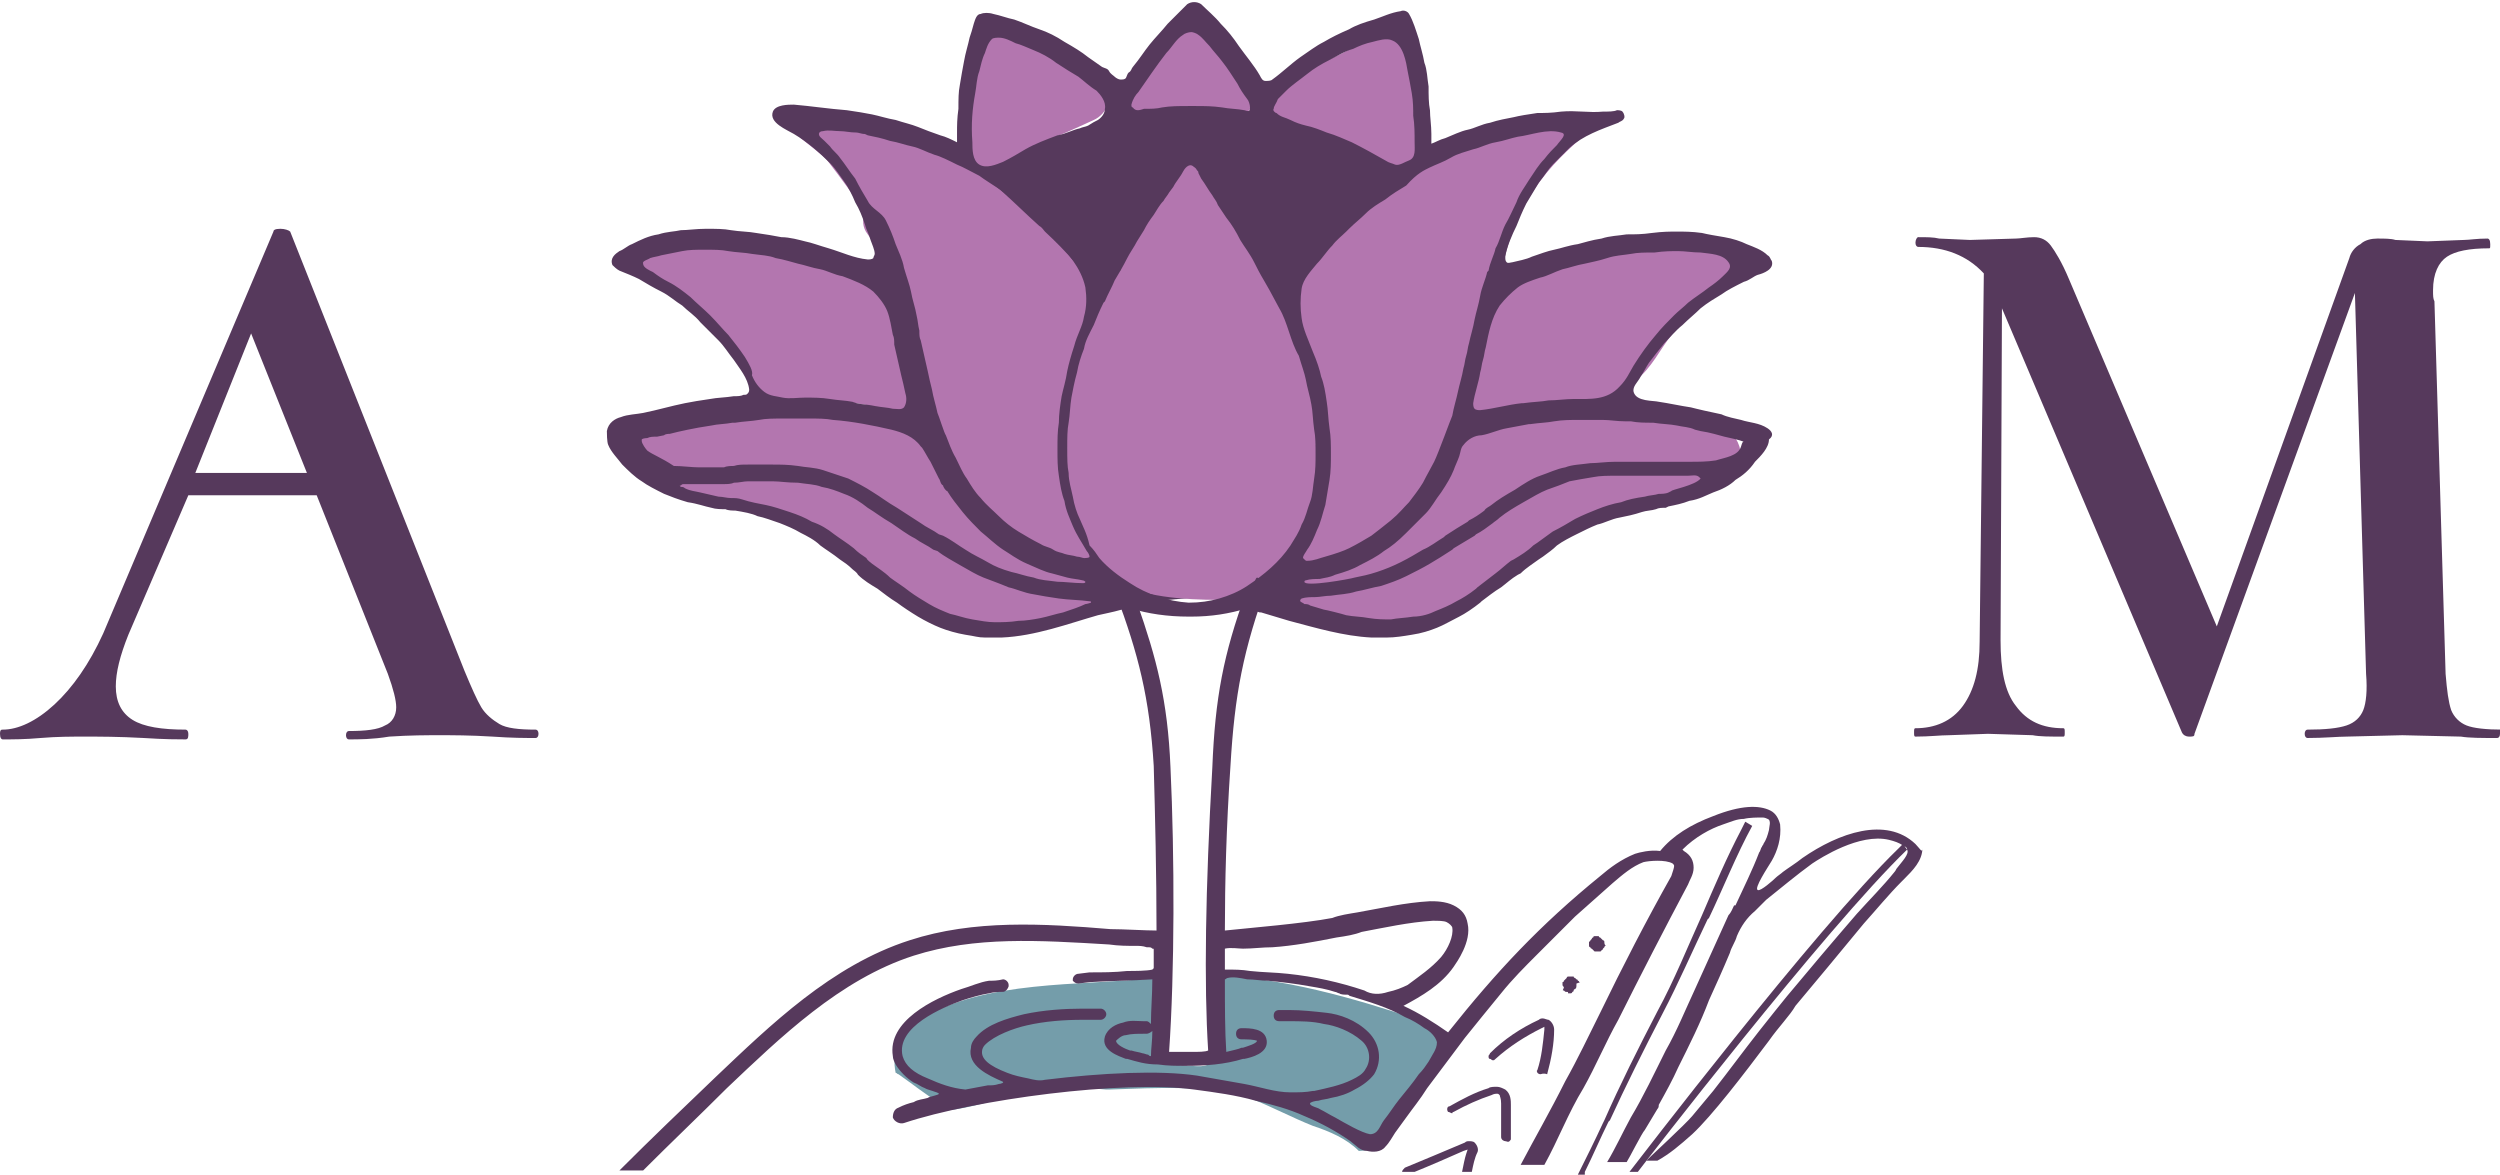 <svg version="1.1" id="Camada_2_00000104681344195329731510000007560721801192507797_" xmlns="http://www.w3.org/2000/svg" x="0" y="0" viewBox="0 0 179.2 84.2" style="enable-background:new 0 0 179.2 84.2" xml:space="preserve"><style>.st0{fill:#56395c}.st2{fill:#b376af}.st3{fill:none}</style><g id="Camada_11"><path class="st0" d="M38.6 52.6c0 .2-.1.3-.2.3-.7 0-1.7 0-3.1-.1-1.6-.1-2.9-.1-3.8-.1s-2.1 0-3.6.1c-1.2.2-2.2.2-2.9.2-.1 0-.2-.1-.2-.3s.1-.3.2-.3c1.2 0 2.1-.1 2.6-.4.5-.2.8-.7.8-1.3 0-.5-.2-1.3-.6-2.4l-5.1-12.8h-9.2l-4.3 10c-.6 1.5-.9 2.7-.9 3.7 0 1.1.4 1.9 1.2 2.4s2.1.7 3.8.7c.1 0 .2.1.2.3s0 .4-.2.4c-.5 0-1.5 0-3-.1-1.8-.1-3.2-.1-4.2-.1s-2 0-3.2.1c-1.1.1-2 .1-2.7.1-.1 0-.2-.1-.2-.4s.1-.3.2-.3c1.1 0 2.4-.6 3.7-1.8s2.5-2.9 3.5-5.1l12.2-28.8c0-.1.1-.2.5-.2.3 0 .6.1.7.2l12.5 31.5c.5 1.2.9 2.1 1.2 2.6s.8.9 1.3 1.2 1.4.4 2.6.4c.1 0 .2.1.2.3zM14 33.9h8l-4-10-4 10zM179.2 52.6c0 .2-.1.3-.2.3-1.1 0-2 0-2.6-.1l-4.2-.1-4 .1c-.6 0-1.6.1-2.8.1-.1 0-.2-.1-.2-.3s.1-.3.2-.3c1.3 0 2.2-.1 2.8-.3s1-.6 1.2-1.1.3-1.4.2-2.6l-.8-27.3-11.5 31.6c0 .2-.1.2-.4.2-.2 0-.4-.1-.5-.3l-12.9-30.4-.1 23.8c0 2.1.3 3.7 1.1 4.7.8 1.1 1.9 1.6 3.4 1.6.1 0 .1.1.1.3s0 .3-.1.3c-1 0-1.7 0-2.2-.1l-3.2-.1-2.8.1c-.6 0-1.4.1-2.4.1-.1 0-.1-.1-.1-.3s0-.3.1-.3c1.4 0 2.6-.5 3.4-1.6.8-1.1 1.2-2.6 1.2-4.6l.3-26.4c-1.2-1.3-2.8-1.9-4.7-1.9-.1 0-.2-.1-.2-.3s.1-.4.2-.4c.6 0 1.1 0 1.5.1l2.2.1 3.3-.1c.3 0 .8-.1 1.3-.1s.9.2 1.2.6.8 1.2 1.3 2.4l10.6 24.9 9.5-26.4c.1-.4.4-.8.8-1 .3-.3.8-.4 1.2-.4.5 0 1 0 1.3.1l2.3.1 2.6-.1c.4 0 .9-.1 1.7-.1.1 0 .2.1.2.4s0 .3-.1.3c-1.4 0-2.4.2-3 .6s-1 1.2-1 2.4c0 .4 0 .6.1.8l.8 26.7c.1 1.2.2 2 .4 2.6.2.5.6.9 1.1 1.1s1.4.3 2.6.3c-.2 0-.2.1-.2.3z"/></g><path d="M101.7 73.1c-4.8-1.6-9.7-3-14.7-3.2 0 .1.1.2.1.3.1.7-.1 1.6-.1 2.3-.1.7.1 1.6.1 2.3 0 .8-.1 1.5-.8 1.6-.4.1-2-.1-2.4-.1-1-.2-.5-3-.4-3.5.1-.7-.1-1.6.1-2.3.1-.2.1-.4.2-.5-.4 0-.7.1-1 .1-5.6.6-12 .1-17 3-1.4.7-1.9 2.4-1.6 3.8.1 0 .1.1.2.1 1 .7 2 1.5 3 2.1.2.1.4.3.5.5 1.7-.2 3.3-.7 5-1.2 2.1-.6 4.3-.5 6.4-.3h.2c3.3-.1 7.2-.4 10.3.7 1.5.6 2.8 1.3 4.3 1.9 1.2.4 2.4.9 3.3 1.8.4 0 .9-.1 1.3-.4.1-.1.2-.3.4-.4 2.1-1.9 3.3-4.4 5-6.6-.4-.9-1.2-1.6-2.4-2z" style="fill:#749daa"/><path class="st0" d="M110.4 77c-.1 0-.2-.1-.2-.1 0-.1-.1-.1 0-.2.3-.9.4-1.9.5-2.9v-.2l-.2.1c-1.2.6-2.3 1.3-3.3 2.2-.1.1-.1.1-.2.1s-.1-.1-.2-.1-.1-.1-.1-.2.1-.1.1-.2c1-1 2.2-1.8 3.5-2.4.1-.1.2-.1.3-.1.1 0 .3.1.4.1.2.1.4.4.4.7 0 1-.2 2.1-.5 3.2-.3-.1-.4 0-.5 0zM107.9 81.8c-.1 0-.3-.1-.3-.3v-2.4c0-.4-.1-.5-.1-.6-.1-.1-.1-.1-.2-.1s-.2 0-.4.1c-.9.3-1.8.7-2.7 1.2-.1 0-.1.1-.1.1-.1 0-.2-.1-.3-.1-.1-.1-.1-.4.1-.4.9-.5 1.8-1 2.8-1.3.1-.1.4-.1.6-.1.2 0 .4.1.6.2.4.3.4.8.4 1.1v2.4c0 .1 0 .1-.1.2s-.2 0-.3 0zM101.4 84c1-.4 2.6-1.1 3.5-1.5l.3-.1-.1.3c-.1.3-.2.8-.3 1.3h.7c.1-.5.2-1 .4-1.4.1-.2 0-.5-.2-.7-.1-.1-.3-.1-.4-.1s-.2 0-.3.1c-1.2.5-3.3 1.4-4.3 1.8-.1.1-.2.2-.2.3h.9zM113.2 70.4c0-.1-.1-.1-.1-.1 0-.1-.1-.1-.1-.1l-.1-.1c-.1 0-.1-.1-.1-.1h-.4c-.1 0-.1.1-.1.1l-.1.1-.1.1c0 .1-.1.1-.1.1v.2c0 .1.1.1.1.2-.1.2-.1.2 0 .2.1.1.1.1.2.1s.1 0 .1.1h.2c.1 0 .1-.1.1-.1.1 0 .1-.1.1-.1 0-.1.1-.1.1-.1.1-.1.1-.1.1-.4.3-.1.3-.1.2-.1zM115 67.5c0-.1-.1-.1-.1-.1l-.2-.2c-.1 0-.1-.1-.1-.1H114.3c-.1 0-.1.1-.1.1-.1 0-.1.1-.1.1l-.1.1s0 .1-.1.1V67.8c0 .1.1.1.1.1 0 .1.1.1.1.1l.1.1.1.1h.4c.1 0 .1-.1.1-.1.1 0 .1-.1.1-.1l.1-.1c0-.1.1-.1.1-.1-.1-.1-.1-.2-.1-.3zM113.6 84c.6-1.2 1.1-2.4 1.7-3.6l.1-.1c1.1-2.4 2.4-5 3.8-7.7 1.1-2.1 2.1-4.4 3.2-6.7l.1-.1c1-2.1 2-4.6 3.1-6.6l-.5-.3-.3.6c-1 1.9-1.9 4-2.8 6.1-1 2.2-2 4.7-3.2 6.9-1.4 2.7-2.7 5.3-3.8 7.8l-.1.2c-.6 1.3-1.2 2.5-1.8 3.7h.5zM136.4 60.5l-.3.3c-6 5.8-18.9 22.7-19.3 23.2h.6c.3-.4 13.4-17.4 19.3-23.1l-.3-.4z"/><path class="st0" d="M137.3 60.5c-2.1-2-5.5-.8-8.1 1-.5.4-1 .7-1.4 1-.1.1-.4.3-.5.4-.2.2-1.1 1-1.3.9-.3-.1.7-1.6 1-2.1.4-.7.7-1.6.6-2.6-.1-.4-.3-.8-.7-1-.8-.4-2.1-.4-4.1.4-1.6.6-2.9 1.4-3.8 2.5-.7-.1-1.5.1-1.8.2-1 .4-1.8 1-2.5 1.6-4.3 3.5-7.4 6.8-10.9 11.2-1-.7-2.1-1.4-3.2-1.9 1.3-.7 2.7-1.5 3.6-2.8.2-.3 1.3-1.8 1-3.1-.1-.6-.4-1-1-1.3-.6-.3-1.3-.3-1.7-.3-1.8.1-3.5.5-5.2.8-.6.1-1.3.2-1.8.4-2.1.4-5.8.7-7.7.9 0-3.4.1-7.4.4-11.8.3-5.1.9-8.3 2.7-13.2l.4-1.1-11.6 1.1.3.9c1.6 4.3 2.4 7.4 2.7 12.3.1 3.6.2 7.8.2 11.8-.8 0-2.4-.1-3.3-.1-4.8-.4-9.8-.7-14.4.8-5.6 1.8-10 6.1-13.9 9.8-2.3 2.2-4.6 4.4-6.9 6.7h1.7c2-2 4-3.9 6-5.9 3.8-3.6 8.1-7.8 13.4-9.5 4.4-1.4 9-1.1 14-.8.7.1 1.3.1 1.9.1.3 0 .5 0 .8.1.3 0 .3 0 .4.1.1 0 .1 0 .1.1v1.3l-.1.1c-.4.1-1.3.1-1.8.1-.9.1-1.8.1-2.7.1l-.8.1c-.2 0-.4.2-.4.4v.1c.1.1.2.2.4.2l.8-.1c1.6-.1 3-.1 4.5-.2 0 1.1-.1 2.2-.1 3.2-.1-.1-.2-.2-.3-.2H82c-.5 0-1-.1-1.5.1-.5.1-1.1.4-1.3 1-.3 1 1 1.4 1.5 1.6h.1c.7.2 1.3.4 2.2.4.7.1 1.3.1 2 .1 1.4 0 2.8-.1 4.1-.5h.1c.5-.1 1.7-.4 1.6-1.3-.1-.9-1.2-.9-1.8-.9-.2 0-.4.1-.4.4 0 .2.1.4.4.4h.2c.7 0 .9.1.9.1 0 .2-.7.4-1 .5H89c-.2.1-.7.2-1.1.3-.1-1.5-.1-3.3-.1-5.2.1 0 .1-.1.2-.1.4-.1.9 0 1.4.1.5 0 1 .1 1.5.1 1 .1 1.9.2 3 .4.6.1 1.2.2 1.8.4.1 0 .2.1.3.1.1.1.4.1.6.1.1 0 .1.1.2.1 1.3.4 2.7.8 3.9 1.5.5.2 1 .5 1.4.8.4.2.8.6.9 1 0 .3-.1.5-.2.7-.1.2-.3.5-.4.7-.2.3-.4.6-.7.9-.4.6-1 1.3-1.4 1.8-.4.5-.7 1-1.1 1.5-.3.4-.4 1-1 1-.6-.1-1.8-.8-2.5-1.2-.4-.2-.7-.4-1.1-.6-.1-.1-.7-.2-.7-.4 0-.1.4-.2.6-.2.3-.1.6-.1.9-.2.6-.1 1.2-.3 1.7-.6.6-.3 1.1-.7 1.4-1.1.6-1 .4-2.2-.4-3-.9-.9-2.1-1.3-3-1.4-.9-.1-1.8-.2-2.7-.2h-.7c-.2 0-.4.1-.4.4 0 .2.1.4.4.4h.7c.8 0 1.7 0 2.5.2.8.1 1.9.5 2.7 1.2.6.5.7 1.4.3 2-.2.4-.6.6-1 .8-.8.4-1.8.6-2.7.8h-.1c-.5.1-1 .1-1.6.1-1.1 0-2.2-.4-3.3-.6-1.1-.2-2.3-.4-3.4-.6-2.7-.4-6.8-.2-10.9.3-.4.1-.8 0-1.2-.1-.5-.1-1-.2-1.5-.4-1.3-.5-1.9-1-1.8-1.6 0-.1.1-.3.2-.4.7-.7 2.1-1.2 3-1.4 1.3-.3 2.7-.4 4-.4h1.3c.2 0 .4-.2.4-.4s-.2-.4-.4-.4h-1.3c-1.3 0-2.8.1-4.2.4-1.2.3-2.6.7-3.4 1.6-.2.2-.4.5-.4.8-.3 1.3 1.3 2 2.2 2.4.3.1-.1.2-.2.2-.3.1-.5.1-.8.1-.5.1-1.1.2-1.6.3-1-.1-1.8-.4-2.7-.8-1-.4-1.6-.9-1.8-1.6-.5-2.1 2.9-3.5 4.3-4 .6-.2 1.3-.4 1.9-.5.4-.1.7-.1 1-.1.1 0 .3-.1.4-.4v-.1c0-.2-.2-.4-.4-.4-.4.1-.7.1-1 .1-.7.1-1.3.4-2 .6-2 .7-5.3 2.3-4.9 4.8 0 .2.1.4.2.6.3.5.8 1 1.3 1.3.3.1.5.3.8.4.1.1 1 .3 1 .4 0 .1-.7.2-.8.3-.3.1-.7.1-1 .3-.4.1-.7.2-1.1.4-.3.1-.4.4-.4.7.1.3.5.5.8.4 5.1-1.7 15.7-3.1 20.8-2.4 1.5.2 3 .4 4.4.8 1.3.3 2.4.6 3.5 1.1 1.2.5 2.3 1.1 3.3 1.8.4.3.7.7 1.2.7.4.1 1 .1 1.3-.3.3-.3.5-.7.7-1 .3-.4.5-.7.8-1.1.5-.7 1-1.3 1.5-2.1l2.7-3.6c.8-1 1.7-2.1 2.6-3.2.8-1 1.7-1.9 2.6-2.8l2.7-2.7 2.7-2.4c.7-.6 1.4-1.2 2.2-1.5.4-.1 1.6-.2 2.1.1.1.1.1.1.1.2s-.1.4-.2.7c-1.8 3.2-3.5 6.5-5.1 9.8-.8 1.6-1.6 3.3-2.5 4.9-1.1 2.2-2.2 4.1-3.2 6h1.7c1-1.8 1.7-3.7 2.8-5.5.9-1.6 1.6-3.3 2.5-4.9 1.6-3.2 3.3-6.5 5-9.7.1-.3.4-.7.4-1.2s-.2-.9-.7-1.2l-.1-.1c.9-.9 2-1.5 2.9-1.8.6-.2 1-.4 1.5-.4.4-.1 1-.1 1.3-.1.1 0 .2 0 .4.1.3.1.1.6.1.8-.1.4-.2.7-.4 1 0 .1-.1.1-.1.2-.1.1-.1.3-.2.4-.5 1.3-1.1 2.5-1.7 3.8h-.1c-.1.2-.2.5-.4.7-.8 1.8-1.6 3.5-2.4 5.3-.7 1.5-1.3 3-2.1 4.4-.8 1.6-1.6 3.3-2.5 4.8-.6 1.1-1.1 2.2-1.7 3.2h1.4c.2-.3 1.1-2.1 1.3-2.3l.9-1.5c.1-.1.1-.2.1-.3.5-.9 1-1.8 1.4-2.7.8-1.6 1.6-3.2 2.2-4.8.5-1.1 1-2.2 1.5-3.4.1-.4.4-.8.5-1.2.3-.7.7-1.3 1.3-1.8l.8-.8c1-.8 2.2-1.8 3.3-2.6.6-.4 3.4-2.2 5.5-1.7.4.1.7.2 1 .4.1.1.1.1.2.1.1.1.1.1.1.2.2.3-.4.9-.7 1.3-.1.1-.1.2-.2.3-.8 1-1.8 2-2.7 3-1.9 2.2-3.5 4.1-5 5.9-.5.6-1.2 1.5-2 2.5-1.1 1.4-2.2 2.9-3.3 4.3l-1.5 1.8c-.5.6-3 2.9-3.3 3.2h.8c.9-.5 1.6-1.1 2.5-1.9 1.4-1.3 3.7-4.3 5.5-6.7.7-1 1.5-1.8 1.9-2.5 1.5-1.8 3.1-3.7 4.9-5.9.9-1 1.8-2.1 2.7-3l.2-.2c.6-.6 1.3-1.3 1.3-2.2 0 .4-.2 0-.5-.3zM82.5 75.7c-.1 0-.1 0-.2-.1-.1 0-.3-.1-.4-.1-.3-.1-.5-.1-.8-.2H81c-.3-.1-1-.4-1-.7.1-.1.4-.4.7-.4.4-.1.8-.1 1.3-.1h.2c.1 0 .3-.1.4-.2 0 .7-.1 1.3-.1 1.8zm4.1-.4c-.2.1-.7.1-1.2.1h-1.6c.4-5.7.4-14 .1-20.4-.2-4.8-1-7.8-2.4-11.8l7.8-.7c-1.6 4.4-2.2 7.5-2.4 12.5-.5 8.8-.6 15.6-.3 20.3zM97.8 71c-1.8-.6-3.6-1-5.5-1.2-.9-.1-1.8-.1-2.7-.2-.6-.1-1.1-.1-1.7-.1h-.1V68c.4-.1 1 0 1.3 0 .7 0 1.4-.1 2.1-.1 1.5-.1 3.1-.4 4.6-.7.7-.1 1.3-.2 1.8-.4 1.6-.3 3.4-.7 5.1-.8.4 0 .8 0 1 .1s.4.3.4.4c.1.6-.3 1.5-.8 2.1-.7.8-1.6 1.4-2.4 2-.4.2-.9.4-1.4.5-.6.2-1.2.2-1.7-.1zM86.2 76.2s.1 0 0 0c.1 0 .1 0 0 0zM99.5 12.8C95.7 9 90.3 8.7 85.4 8.6c-5.1-.1-10.4.6-14.6 3.7-2.7 2-1.9 6.4 1.8 6.5h.1c.4.4.8.6 1.3.7.7 1 1.7 1.7 2.9 1.6 6.4-.7 12.7-.9 19.1-.5 2 .1 3.1-1.2 3.3-2.7 1.3-1.2 1.8-3.6.2-5.1z"/><path class="st2" d="M105.3 29.5c.1.1.2.1.4.1 3.4.5 6.3.5 9.4-1 .7-.2 1.6-.9 2.1-1.3 1.2-.9 1.8-2.3 2.7-3.4 1.2-1.3 3.2-3.7 4.9-4.1 1.6-.4 1.3-1.5-.5-1.8-1.9-.3-3.3-.7-5.1-.4-.1 0-.6.1-.7.1-.4.1-.6-.1-1 .1-.4-.4-1.3 0-2 .2l-7.8 2.4c-.1.1-.2.1-.3.1.1-.1.1-.3.1-.4 1-5.7 3.6-8.3 6.3-10.6 1.5-1.3-.1-.8-1.7-.6-2 .3-3.7.1-5.5 1-.2 0-1.6.4-1.8.4-3.1.7-5.5 2.7-7.6 5.2-.5.4-1 .7-1.5 1.1-.4.2-.7.5-.8 1v.1c-.4.4-.8.7-1.3 1.2-.4.4-.5.8-.4 1.3-.1.1-.1.3-.3.4-.1-.3-.1-.6-.2-.8-.4.1-1.2.7-1.3.1-.2-1-.4-1-.8-1.8-.3.1-.7-1.4-1-1.7-1.5-1.6-2.4-3.6-3.7-5.5-.1-.2-.1-.4-.1-.6-1.6 2-2.9 4.1-4.1 6.4-.4.1-.7.5-1 1.1-.1.5-.3 1-.4 1.6-.4.1-.8.4-1 .9-.1.4-.4.7-.5 1-1-1.8-2.4-3.3-3.9-4.7-.1-.1-.2-.3-.4-.4-1.9-1.7-3.4-3.4-5.6-4.6-.8-.5-1.7-.9-2.6-1.3-.3-.2-1.1-.2-1.5-.4-.4-.1-1.7-.2-2.2-.4-.1 0-.1-.1-.1-.1-.4-.2-.5-.4-.7-.5-2.1-.2-5.5-.7-4.4 1 .1.1 1.8 1.4 1.9 1.6 1 1.3 1.9 2.5 2.7 3.8-.2.4-.2 1 .2 1.5.7 1 1.3 1.9 1.8 3 .1.5.2 1 .4 1.6-4.9-3.3-11-3.8-16.9-3.6-1.9.1-2.6 2-.6 2.5 2.2.6 4.2 2.7 5.5 4.4.4.7.7 1.5 1.3 2.1l.2.2v.1c0 1.3 1.1 1.8 2.2 1.7 1.1-.1 2.1-.1 3.3-.1h.1c1.8.1 3.6.5 5.3 1 .1.1.2.1.4.1.3.2.6.4.9.7l.6.3c.2.7.4 1.4.7 2.1-1.1-1.3-2.3-2.4-4.1-2.9-2.5-.6-5.3-.4-7.9-.3-2.9.1-5.8.4-8.6.9-1.9.3-1.4 2.8 0 3.4 3 2.3 5.4 1.4 8.5 2.6 2.6 1 5.8 3 7.9 4.7.4.5.9 1 1.5 1.3 1 1 3 1.7 4.4 2.1 2.9.9 6 .3 8.8-.6.6-.2 1-.7 1.1-1.2.1-.1-.9-.8-.8-.8.4-.1.7-.4 1.1-.6.4-.2.6.4.7.1 1.6 1.2 5 1.4 7.3 1.4.4 0 1.2.1 1.5 0 .6 0 .5-.2 1-.3.6-.1-.1-1 .3-1.3.2.1.4.1.6.1l-.2.9 1.2 1.1c2.1 2 8.9 2.8 13.2.1 1.3-.8 2.7-1.6 3.8-2.7.1 0 1-1.5 1-1.5 3.6-2.4 6.1-2.6 10.2-3.7.1 0 1.5-.2 1.5-.2 1.2-.3.9-1 2.1-1.3 1.8-.2 1.6-3 0-3.4-2.9-.7-5.8-1.3-8.7-1.3-2.8-.1-6-.1-8.6.7-.8.3-1.5.6-2.1 1 .1-.2.2-.4.3-.7.7-.2.8-.6.9-1zm-10.9 1.9c.1.1.2.1.3.1-.1.2-.2.4-.3.7-.1-.2-.1-.5 0-.8zm-.6 5.9c.1.1.1.1.1.2-.1 0-.1.1-.3.1.1-.1.2-.3.2-.3z"/><path class="st2" d="M72.3 12.3c1-.9 1.1-1.6 2.4-2.1 1.3-.5 2.4-1 3.7-1.6.9-.4 1.5-1.6.6-2.4-1-.9-2.3-1.2-3.4-2.1-1.1-.9-2.2-1.6-3.5-2-.7-.2-1.6.2-1.7 1C70 5 69.5 6.8 69 8.5c-.1.5 0 .9.2 1.2-.1.1-.2.1-.3.2-1.4 1.2.7 3.5 2.1 2.4h1.3zM82.3 8.5c2-.6 3.9-.9 5.9-.2 1.5.4 2.5-1.8 1.1-2.6-.1-.1-.4-.2-.7-.3-.4-1.1-1.4-2.1-1.9-3.2-.4-.8-1.6-.9-2.2-.3l-2.7 3c-.2.3-.4.6-.4.9-1.5.7-.7 3.2.9 2.7zM92.1 8.9c2.6 0 5.2 1.8 7.5 3 .9.4 2.1-.1 2.1-1.2 0-1.7-.1-3.4-.3-5.1-.1-1-.1-2.7-1.2-3.3-1.2-.7-2.1.2-3 .9-.8.6-1.8 1-2.7 1.4h-.1c-.5.1-1.1.3-1.6.4-.7.1-1 .6-1 1.1-1.4.4-1.3 2.8.3 2.8z"/><path class="st3" d="M120.7 34.2h-5c-.7 0-1.3.1-1.8.1-.6.1-1.2.1-1.7.3-.5.1-1 .3-1.6.6-.5.2-1 .5-1.7.9s-1.2.7-1.7 1.1c-.1.1-.3.2-.5.4-.4.3-.8.6-1.2.8l-.1.1-1.5.9-.1.1c-.5.3-1 .7-1.6 1-.6.3-1.1.6-1.7.9s-1.2.5-1.8.7c-.6.2-1.2.4-1.8.4-.7.1-1.3.2-1.8.3-.4.1-.7.1-1.1.1-.3 0-.7 0-1 .1 0 0-.1 0-.1.1-.1.1-.1.1 0 .1.1.1.1.1.3.2s.3.1.4.1c.3.1.7.2 1 .3.1.1 1.3.4 1.6.4.6.1 1.1.1 1.6.2.6.1 1.2.1 1.6.1.5 0 1.1-.1 1.6-.2.6-.1 1.1-.3 1.6-.4.5-.2 1-.4 1.5-.7.4-.2.9-.5 1.4-.9l.1-.1c.4-.3.9-.6 1.3-1 .4-.3.7-.6 1.1-.9l.2-.1c.4-.4.9-.7 1.4-1l.3-.2c.4-.3.7-.6 1.1-.8.5-.4 1-.7 1.6-.9.6-.3 1.1-.6 1.6-.7.5-.2 1.1-.4 1.7-.5.5-.1 1.1-.2 1.7-.4.3-.1.7-.1 1-.2.2-.1.5-.1.7-.1l.2-.1c.1 0 1.8-.3 1.8-.7 0-.1 0-.1-.1-.1 0-.3-.3-.2-.5-.3zM87.2 42.5c.8-.2 1.6-.5 2.4-1 1.2-.7 2.3-1.6 3.1-2.8.3-.4.6-.9.8-1.5.2-.5.4-1.1.6-1.6s.2-1.1.3-1.7c.1-.6.1-1.3.1-1.7 0-.7 0-1.3-.1-1.8-.1-.7-.1-1.3-.2-1.8-.1-.6-.2-1.2-.4-1.8-.1-.5-.3-1-.5-1.7-.1-.5-.4-1.1-.7-1.7-.2-.6-.4-1.1-.7-1.7-.1-.1-.6-1.1-.7-1.3l-.4-.7c-.2-.4-.4-.8-.7-1.3-.3-.5-.7-1-1-1.6-.3-.5-.7-1-1-1.6l-.6-.9c-.1-.2-.3-.4-.4-.7-.3-.4-.5-.8-.8-1.2l-.2-.4c-.1-.1-.1-.1-.1-.2-.1-.1-.1-.2-.3-.3-.4-.1-.6.2-.7.4-.2.4-.5.7-.7 1.1l-.3.4c-.1.2-.3.4-.4.6-.2.3-.4.7-.7 1-.2.4-.4.7-.7 1.1l-.5.8c-.2.4-.5.8-.7 1.2-.3.5-.7 1.1-.9 1.6-.3.5-.5 1-.7 1.5l-.1.1c-.3.6-.5 1.1-.7 1.6-.2.6-.4 1.2-.7 1.7-.2.6-.4 1.2-.5 1.7-.1.7-.3 1.3-.4 1.8-.1.6-.1 1.2-.2 1.8-.1.5-.1 1.1-.1 1.8s0 1.3.1 1.8c.1.6.2 1.2.3 1.7.1.7.3 1.2.5 1.6.2.5.5 1 .8 1.5.2.3.4.6.7.9.6.7 1.4 1.3 2.2 1.8.8.5 1.7.9 2.6 1.1.1 0 .1 0 .1.1.1 0 .1 0 .2.1.1 0 .1 0 .2.1.1 0 .3.1.4.1.3 0 .5.1.8.1.5.1 1 .1 1.6-.1z"/><path class="st3" d="M116.1 30c-.5-.1-1-.1-1.6-.1h-1.8c-.5 0-1.1.1-1.7.1-.5.1-1.1.1-1.7.2h-.1c-.5.1-1.1.1-1.6.3-.6.1-1.2.4-1.8.5-.5.1-1 .3-1.3.7-.1.2-.2.6-.3.8-.1.3-.3.7-.4 1-.2.5-.5 1-.9 1.6-.4.6-.7 1-1.1 1.5-.4.4-.8 1-1.4 1.4-.5.5-1 .9-1.6 1.3-.5.4-1.1.7-1.7 1-.5.2-1.1.4-1.8.7-.4.1-.7.2-1.1.3-.3.1-.7.1-1 .1-.1 0-.1.1-.1.1 0 .4 3.3-.2 3.6-.3.5-.1 1.1-.2 1.6-.4.6-.1 1.1-.4 1.7-.7.6-.3 1.1-.5 1.6-.9l1.5-.9.1-.1c.5-.3 1-.6 1.6-1l.1-.1c.4-.2.7-.5 1.1-.7.1-.1.4-.2.5-.4.5-.4 1-.7 1.7-1.1.7-.4 1.3-.7 1.8-1 .7-.3 1.2-.4 1.8-.6l1.8-.3c.5-.1 1.1-.1 1.8-.1H119c.7 0 1.3.1 1.8 0 .5 0 1.2-.1 1.8-.1.6-.1 1.6-.3 1.8-1 .1-.2.1-.4-.1-.4-.4-.1-1-.3-1.5-.4-.4-.1-1-.2-1.7-.4l-.4-.1c-.4-.1-.9-.2-1.3-.3-.6-.1-1.2-.1-1.7-.2s-1-.1-1.6-.1v.1z"/><path class="st3" d="M99.6 13.7c-.5.4-1 .7-1.4 1-.4.4-.8.7-1.2 1.1l-.2.2-1 1c-.4.4-.8.9-1.1 1.3-.4.6-1 1.1-1.1 1.8s-.1 1.4 0 2.1c.1.8.6 1.6.8 2.4.2.7.4 1.3.6 1.8.1.6.3 1.3.4 1.8s.1 1.2.2 1.9c.1.6.1 1.2.1 1.9 0 .6 0 1.3-.1 1.8-.1.7-.1 1.3-.3 1.8-.1.6-.4 1.2-.6 1.8-.2.5-.4 1-.7 1.4-.1.1-.3.4-.3.6 0 .1.1.1.1.1s.1.1.2.1c.4 0 .8-.1 1.3-.3.7-.2 1.2-.4 1.7-.6.5-.2 1-.6 1.6-.9.4-.3.9-.7 1.4-1.1s.9-.9 1.3-1.3c.3-.4.7-.9 1-1.4.4-.6.6-1 .8-1.5.2-.5 1.2-3 1.3-3.3.1-.6.4-1.2.4-1.7.1-.6.3-1.1.4-1.7.1-.3.1-.6.2-.9.1-.3.1-.6.2-.9.1-.6.3-1.2.4-1.7.1-.6.3-1.1.4-1.7.1-.6.4-1.2.5-1.7l.1-.1c.1-.5.3-1 .5-1.6.1-.5.4-1 .7-1.7.2-.5.5-1.1.8-1.6.3-.6.6-1.1.9-1.6.4-.6.7-1 1.1-1.5.3-.4.6-.7.9-1 .3-.2.8-.7.3-.9-.9-.2-2.1.1-3.1.3-.5.1-1 .2-1.6.4-.5.1-1.1.3-1.6.5-.5.1-1 .4-1.6.6-.5.2-1 .4-1.5.7-.5.2-1 .5-1.6.8-.6.8-1.1 1.2-1.6 1.5zM107.6 21.9c-.6.9-.8 2-1 3-.1.3-.1.6-.2.9-.1.3-.1.6-.2.9-.1.7-.4 1.5-.5 2.2 0 .1 0 .4.1.4.1.1.3.1.4.1 1-.1 2.1-.3 3-.5h.1c.7-.1 1.3-.1 1.8-.2.6-.1 1.3-.1 1.8-.1 1.2 0 2.4.1 3.3-.9.4-.4.6-1 1-1.5.5-.7 1-1.5 1.6-2.2.4-.5.9-1 1.3-1.4.3-.3.7-.6 1-.9.4-.4 1-.7 1.5-1.1.4-.3.7-.5 1-.8.2-.2.7-.6.4-1-.4-.6-1.3-.6-2-.7-.5-.1-1-.1-1.6-.1-.4 0-1 0-1.7.1-.6.1-1.2.1-1.7.1-.6.1-1.1.1-1.7.3s-1.2.3-1.6.4c-.6.1-1.2.3-1.6.4-.6.1-1.1.4-1.6.6-.5.2-1 .4-1.6.7-.6.4-1 .8-1.3 1.3zM92.5 8.7c.4.1.7.2 1.1.4.5.1 1 .4 1.5.5.7.2 1.3.5 1.8.7.8.4 1.6.8 2.4 1.3.2.1.4.2.7.3.4.1.7-.1 1-.3.5-.3.4-.9.4-1.3 0-.7-.1-1.3-.1-1.9-.1-.5-.1-1-.1-1.6-.1-.6-.1-1.1-.3-1.6-.1-.7-.3-1.9-1.1-2.2-.4-.1-1 0-1.4.1-.4.1-1 .4-1.4.5-.6.3-1.2.5-1.7.8-.5.3-1 .7-1.6 1-.5.4-1 .7-1.5 1.2l-.6.6c-.1.1-.4.4-.4.7 0 .1.1.3.1.4.5.2.8.3 1.2.4zM55.2 28.3c.4.3.8.3 1.3.4.5.1 1.1 0 1.6 0 .6 0 1.2.1 1.8.1.5.1 1 .1 1.6.2l.3.1c.4.1.9.1 1.3.2s.8.1 1.3.2c.3.1.6.1.8-.1.3-.2.2-.6.1-1s-.2-.8-.3-1.3l-.5-2.2c-.1-.2-.1-.4-.1-.7-.1-.6-.1-1.2-.4-1.7-.2-.5-.6-1-1-1.4-.7-.6-1.5-.8-2.2-1.1-.6-.2-1.1-.4-1.6-.5-.6-.1-1.2-.4-1.6-.4-.4-.1-1-.2-1.6-.4-.5-.1-1-.2-1.7-.3-.5-.1-1.1-.1-1.7-.2-.5 0-1-.1-1.7-.1s-1.2 0-1.6.1c-.4.1-1 .1-1.5.2-.3.1-.5.1-.8.2-.1.1-.6.1-.5.4.1.3.5.4.7.6.4.2.7.4 1.1.7.5.4 1 .7 1.6 1.1.4.4 1 .8 1.4 1.3.5.5 1 1 1.3 1.4s.7 1 1.2 1.6c.3.4.7 1 .9 1.4-.1.3.1.8.5 1.2z"/><path class="st3" d="M63.6 17.8c.1.5.4 1.1.6 1.7.2.7.4 1.2.5 1.7.1.6.3 1.2.4 1.7.1.4.1.7.2 1.1.1.2.1.4.1.7l.5 2.2c.1.4.1.8.3 1.3.1.6.3 1.2.4 1.7.1.2.5 1.6.6 1.6.1.5.4 1 .7 1.6.3.6.6 1.1.8 1.5.3.4.7 1 1 1.4.4.4.8.9 1.3 1.3.4.4.9.8 1.4 1.1.4.3 1 .6 1.6.9.3.1.6.3.9.4.2.1.5.1.8.3.3.1.6.1.9.2.1 0 .3.1.5.1.1 0 .4.1.4-.1 0-.1-.1-.2-.2-.4-.4-.7-.7-1-1-1.8-.2-.5-.4-1.1-.6-1.8-.1-.5-.3-1.2-.4-1.8-.1-.5-.1-1.1-.1-1.9 0-.7 0-1.3.1-1.9.1-.7.1-1.3.2-1.9.1-.5.2-1.1.4-1.8.1-.6.4-1.2.5-1.8.2-.7.5-1.3.7-2.1.1-.7.2-1.4.1-2.1-.3-1.4-1.3-2.4-2.2-3.5-.4-.4-.7-.8-1.2-1.3-.4-.4-.8-.8-1.3-1.2-.4-.4-.8-.7-1.4-1-.5-.4-1-.7-1.5-1-.5-.3-1-.6-1.6-.8-.5-.2-1.1-.5-1.6-.7-.6-.2-1-.4-1.6-.6-.4-.1-1-.3-1.6-.4-.2-.3-.7-.5-1.2-.5-.1 0-.1 0-.3-.1-.1 0-.4-.1-.5-.1-.4-.1-.7-.1-1.2-.1-.4 0-.8-.1-1.2 0-.1 0-.3.1-.3.2 0 .2.2.4.4.5.1.1.3.2.4.4.3.2.5.5.7.8.4.4.7 1 1.1 1.5s.7 1 .9 1.6c.3.6.6 1.1.8 1.6.2.5.7 1 .8 1.6zM82 7.9c.4-.1.8-.1 1.3-.1.7-.1 1.3-.1 1.9-.1h.5c.7 0 1.3 0 1.9.1.5.1 1.1.1 1.6.2.2 0 .4.1.4-.2 0-.2-.1-.4-.2-.6L88.8 6c-.3-.5-.7-1-1.1-1.6-.3-.4-.6-.7-.9-1.1-.2-.3-.4-.6-.8-.8-.1-.1-.3-.2-.5-.2s-.5.1-.6.2c-.4.4-.8.9-1.2 1.3-.7.9-1.3 1.9-2 2.8-.2.3-.4.6-.5.9v.3c.2.3.5.1.8.1zM70.2 11.6c.5.3 1.3 0 1.7-.2.5-.2 1-.6 1.6-.9.7-.4 1.5-.7 2.3-1 .5-.2 1-.4 1.6-.5.2-.1.4-.1.6-.2.2-.1.4-.1.7-.4.3-.2.4-.5.5-.8 0-.4-.3-1-.6-1.3-.4-.4-.8-.7-1.3-1-.4-.4-1-.7-1.6-1-.6-.3-1.2-.6-1.7-.9-.4-.1-.8-.4-1.3-.5-.4-.1-.8-.3-1.2-.4-.1 0-.4 0-.5.1-.3.1-.4.6-.5 1-.1.4-.3.9-.4 1.3-.1.5-.2 1-.3 1.6-.1 1.1-.2 2.1-.2 3.3.1.7.1 1.5.6 1.8zM77.9 10.1c-.6.1-1.2.4-1.8.6-.7.2-1.2.5-1.7.7-.4.1-.7.4-1.1.6-.3.1-.9.4-.7.8 0 .1.1.2.1.3.5.7 1.3 1.3 1.9 2l1.3 1.3c.4.4.7.9 1.1 1.3.3.4.7.8 1 1.1.1.1.1.1.2.1.4.1.8-.4 1.1-.7l.6-.9c.3-.4.6-.9.8-1.3.2-.4.5-.7.7-1.2.2-.3.4-.7.7-1 .1-.1.3-.4.4-.6l.3-.4c.2-.4.5-.7.7-1.1l.2-.3c.1-.2.3-.4.4-.6.1-.1.2-.3.3-.4.1-.3.5-.6.9-.4.2.1.4.4.5.6l.6.9c.1.1.1.1.1.2l.1.1.2.4c.3.4.5.8.8 1.2.1.2.3.4.4.6.2.3.4.6.7.9.4.5.7 1 1 1.6.3.4.6.9.9 1.4.3.4.5.8.8 1.3.1.1.2.2.3.2.1 0 .2-.1.4-.1.2-.1.4-.3.5-.5.1-.3.4-.5.6-.8.4-.4.7-1 1.2-1.4l1.1-1.1.5-.5c.4-.4.8-.8 1.3-1.2.4-.3.8-.5.8-1 0-.4-.4-.7-.7-.8l-1.2-.6c-.5-.2-1-.4-1.7-.7l-1.8-.6c-.4-.1-.9-.3-1.3-.4-1.3-.4-2.7-.6-4.1-.7-.6-.1-1.2-.1-1.8-.1H85c-.6 0-1.2 0-1.8.1-.6.1-1.3.1-1.8.2-.6.1-1.1.2-1.6.3-.1 0-.1.1-.2.1h-.1c-.5.1-1 .3-1.6.4v.1z"/><path class="st3" d="M51.6 33.1c.2 0 .5 0 .7-.1.4 0 .7-.1 1-.1h1.8c.5 0 1.1.1 1.8.1.6.1 1.2.1 1.8.3.6.1 1.3.4 1.8.6.7.3 1.3.7 1.8 1 .5.3 1.1.7 1.7 1.1.6.4 1.1.7 1.7 1.1.4.3.9.6 1.3.8l.3.1c.5.4 1 .7 1.6 1 .7.4 1.1.7 1.6.9.4.2 1 .4 1.7.7.5.1 1 .3 1.6.4.5.1 1 .1 1.7.3.6.1 1.3.1 1.8.1.1 0 .2 0 .2-.1.1-.1-.1-.1-.2-.1-.4-.1-.7-.1-1.1-.2-.4-.1-.7-.1-1.1-.3-.6-.1-1.2-.4-1.8-.7-.7-.3-1.3-.6-1.7-1-.5-.4-1-.7-1.6-1.3-.5-.4-1-.9-1.3-1.4-.4-.5-.7-1-1.1-1.5-.1 0-.2-.4-.3-.4-.1-.1-.2-.4-.3-.5l-.6-1.2c-.1-.4-.4-.7-.6-1l-.1-.1c-.5-.6-1.3-1-2.1-1.2-1.3-.4-2.8-.6-4.2-.7-.6-.1-1.2-.1-1.7-.1h-1.8c-.7 0-1.3.1-1.8.1-.6.1-1.2.1-1.7.2h-.2c-.5.1-1 .1-1.5.2-.7.1-1.3.2-1.7.3s-.8.2-1.3.3c-.1.1-.3.1-.4.1l-.5.1c-.2.1-.4.1-.7.1-.1 0-.4.1-.4.1v.1c-.1.2.2.6.4.7.4.4 1 .5 1.6.6.7.1 1.3.1 1.8.1 1 .5 1.6.5 2.1.5z"/><path class="st3" d="M77.8 43.4c.1-.1.5-.1.3-.4h-.2c-.7-.1-1.5-.1-2.2-.2-.7-.1-1.3-.1-1.8-.3-.7-.1-1.2-.3-1.8-.5-.7-.2-1.3-.4-1.8-.7-.5-.2-1-.5-1.7-.9-.5-.3-1.1-.7-1.6-1l-.3-.1c-.4-.3-.8-.5-1.3-.8-.6-.4-1.2-.7-1.7-1.1-.6-.4-1.2-.8-1.7-1.1-.5-.3-1.1-.7-1.7-1-.5-.2-1-.4-1.6-.5-.6-.1-1.1-.2-1.7-.3-.7-.1-1.3-.1-1.8-.1h-1.8c-.4 0-.7 0-1 .1-.2 0-.5 0-.7.1h-2.8c-.1 0-.2 0-.3.1-.1.1 0 .1 0 .1.1.1.1.1.3.1.4.1.7.2 1.1.3.4.1.9.2 1.3.3.3.1.6.1.9.1.3.1.5.1.8.1.7.1 1.2.2 1.7.4.6.1 1.1.3 1.7.5.6.2 1.1.4 1.6.7.5.3 1 .6 1.6.9.4.3 1 .7 1.4 1 .3.2.6.4.9.7.1.1.3.2.4.4.4.4.9.7 1.3 1 .4.3.9.7 1.4 1 .4.3.9.6 1.4.9s1 .5 1.5.7c.4.2 1 .4 1.6.4.6.1 1.2.2 1.6.2.5 0 1 0 1.7-.1.6-.1 1.1-.1 1.6-.2s1.1-.2 1.6-.4c.8 0 1.4-.2 1.8-.4zM82 7.9c.4-.1.8-.1 1.3-.1.7-.1 1.3-.1 1.9-.1h.5c.7 0 1.3 0 1.9.1.5.1 1.1.1 1.6.2.2 0 .4.1.4-.2 0-.2-.1-.4-.2-.6L88.8 6c-.3-.5-.7-1-1.1-1.6-.3-.4-.6-.7-.9-1.1-.2-.3-.4-.6-.8-.8-.1-.1-.3-.2-.5-.2s-.5.1-.6.2c-.4.4-.8.9-1.2 1.3-.7.9-1.3 1.9-2 2.8-.2.3-.4.6-.5.9v.3c.1.3.5.1.8.1zM77.9 10.1c-.6.1-1.2.4-1.8.6-.7.2-1.2.5-1.7.7-.4.1-.7.4-1.1.6-.3.1-.9.4-.7.8 0 .1.1.2.1.3.5.7 1.3 1.3 1.9 2l1.3 1.3c.4.4.7.9 1.1 1.3.3.4.7.8 1 1.1.1.1.1.1.2.1.4.1.8-.4 1.1-.7l.6-.9c.3-.4.6-.9.8-1.3.2-.4.5-.7.7-1.2.2-.3.4-.7.7-1 .1-.1.3-.4.4-.6l.3-.4c.2-.4.5-.7.7-1.1l.2-.3c.1-.2.3-.4.4-.6.1-.1.2-.3.3-.4.1-.3.5-.6.9-.4.2.1.4.4.5.6l.6.9c.1.1.1.1.1.2l.1.1.2.4c.3.4.5.8.8 1.2.1.2.3.4.4.6.2.3.4.6.7.9.4.5.7 1 1 1.6.3.4.6.9.9 1.4.3.4.5.8.8 1.3.1.1.2.2.3.2.1 0 .2-.1.4-.1.2-.1.4-.3.5-.5.1-.3.4-.5.6-.8.4-.4.7-1 1.2-1.4l1.1-1.1.5-.5c.4-.4.8-.8 1.3-1.2.4-.3.8-.5.8-1 0-.4-.4-.7-.7-.8l-1.2-.6c-.5-.2-1-.4-1.7-.7l-1.8-.6c-.4-.1-.9-.3-1.3-.4-1.3-.4-2.7-.6-4.1-.7-.6-.1-1.2-.1-1.8-.1H85c-.6 0-1.2 0-1.8.1-.6.1-1.3.1-1.8.2-.6.1-1.1.2-1.6.3-.1 0-.1.1-.2.1h-.1c-.5.1-1 .3-1.6.4v.1zM92.5 8.7c.4.1.7.2 1.1.4.5.1 1 .4 1.5.5.7.2 1.3.5 1.8.7.8.4 1.6.8 2.4 1.3.2.1.4.2.7.3.4.1.7-.1 1-.3.5-.3.4-.9.4-1.3 0-.7-.1-1.3-.1-1.9-.1-.5-.1-1-.1-1.6-.1-.6-.1-1.1-.3-1.6-.1-.7-.3-1.9-1.1-2.2-.4-.1-1 0-1.4.1-.4.1-1 .4-1.4.5-.6.3-1.2.5-1.7.8-.5.3-1 .7-1.6 1-.5.4-1 .7-1.5 1.2l-.6.6c-.1.1-.4.4-.4.7 0 .1.1.3.1.4.5.2.8.3 1.2.4zM70.2 11.6c.5.3 1.3 0 1.7-.2.5-.2 1-.6 1.6-.9.7-.4 1.5-.7 2.3-1 .5-.2 1-.4 1.6-.5.2-.1.4-.1.6-.2.2-.1.4-.1.7-.4.3-.2.4-.5.5-.8 0-.4-.3-1-.6-1.3-.4-.4-.8-.7-1.3-1-.4-.4-1-.7-1.6-1-.6-.3-1.2-.6-1.7-.9-.4-.1-.8-.4-1.3-.5-.4-.1-.8-.3-1.2-.4-.1 0-.4 0-.5.1-.3.1-.4.6-.5 1-.1.4-.3.9-.4 1.3-.1.5-.2 1-.3 1.6-.1 1.1-.2 2.1-.2 3.3 0 .7 0 1.5.6 1.8zM63.6 17.8c.1.5.4 1.1.6 1.7.2.7.4 1.2.5 1.7.1.6.3 1.2.4 1.7.1.4.1.7.2 1.1.1.2.1.4.1.7l.5 2.2c.1.4.1.8.3 1.3.1.6.3 1.2.4 1.7.1.2.5 1.6.6 1.6.1.5.4 1 .7 1.6.3.6.6 1.1.8 1.5.3.4.7 1 1 1.4.4.4.8.9 1.3 1.3.4.4.9.8 1.4 1.1.4.3 1 .6 1.6.9.3.1.6.3.9.4.2.1.5.1.8.3.3.1.6.1.9.2.1 0 .3.1.5.1.1 0 .4.1.4-.1 0-.1-.1-.2-.2-.4-.4-.7-.7-1-1-1.8-.2-.5-.4-1.1-.6-1.8-.1-.5-.3-1.2-.4-1.8-.1-.5-.1-1.1-.1-1.9 0-.7 0-1.3.1-1.9.1-.7.1-1.3.2-1.9.1-.5.2-1.1.4-1.8.1-.6.4-1.2.5-1.8.2-.7.5-1.3.7-2.1.1-.7.2-1.4.1-2.1-.3-1.4-1.3-2.4-2.2-3.5-.4-.4-.7-.8-1.2-1.3-.4-.4-.8-.8-1.3-1.2-.4-.4-.8-.7-1.4-1-.5-.4-1-.7-1.5-1-.5-.3-1-.6-1.6-.8-.5-.2-1.1-.5-1.6-.7-.6-.2-1-.4-1.6-.6-.4-.1-1-.3-1.6-.4-.2-.3-.7-.5-1.2-.5-.1 0-.1 0-.3-.1-.1 0-.4-.1-.5-.1-.4-.1-.7-.1-1.2-.1-.4 0-.8-.1-1.2 0-.1 0-.3.1-.3.2 0 .2.2.4.4.5.1.1.3.2.4.4.3.2.5.5.7.8.4.4.7 1 1.1 1.5s.7 1 .9 1.6c.3.6.6 1.1.8 1.6.2.5.6 1 .8 1.6zM120.6 34.2h-5c-.7 0-1.3.1-1.8.1-.6.1-1.2.1-1.7.3-.5.1-1 .3-1.6.6-.5.2-1 .5-1.7.9s-1.2.7-1.7 1.1c-.1.1-.3.2-.5.4-.4.3-.8.6-1.2.8l-.1.1-1.5.9-.1.1c-.5.3-1 .7-1.6 1-.6.3-1.1.6-1.7.9s-1.2.5-1.8.7c-.6.2-1.2.4-1.8.4-.7.1-1.3.2-1.8.3-.4.1-.7.1-1.1.1-.3 0-.7 0-1 .1 0 0-.1 0-.1.1-.1.1-.1.1 0 .1.1.1.1.1.3.2.1.1.3.1.4.1.3.1.7.2 1 .3.1.1 1.3.4 1.6.4.6.1 1.1.1 1.6.2.6.1 1.2.1 1.6.1.5 0 1.1-.1 1.6-.2.6-.1 1.1-.3 1.6-.4.5-.2 1-.4 1.5-.7.4-.2.9-.5 1.4-.9l.1-.1c.4-.3.9-.6 1.3-1 .4-.3.7-.6 1.1-.9l.2-.1c.4-.4.9-.7 1.4-1l.3-.2c.4-.3.7-.6 1.1-.8.5-.4 1-.7 1.6-.9.6-.3 1.1-.6 1.6-.7.5-.2 1.1-.4 1.7-.5.5-.1 1.1-.2 1.7-.4.3-.1.7-.1 1-.2.2-.1.5-.1.7-.1l.2-.1c.1 0 1.8-.3 1.8-.7 0-.1 0-.1-.1-.1.1-.3-.2-.2-.5-.3zM99.6 13.7c-.5.4-1 .7-1.4 1-.4.4-.8.7-1.2 1.1l-.2.2-1 1c-.4.4-.8.9-1.1 1.3-.4.6-1 1.1-1.1 1.8s-.1 1.4 0 2.1c.1.8.6 1.6.8 2.4.2.7.4 1.3.6 1.8.1.6.3 1.3.4 1.8s.1 1.2.2 1.9c.1.6.1 1.2.1 1.9 0 .6 0 1.3-.1 1.8-.1.7-.1 1.3-.3 1.8-.1.6-.4 1.2-.6 1.8-.2.5-.4 1-.7 1.4-.1.1-.3.4-.3.6 0 .1.1.1.1.1s.1.1.2.1c.4 0 .8-.1 1.3-.3.7-.2 1.2-.4 1.7-.6.5-.2 1-.6 1.6-.9.4-.3.9-.7 1.4-1.1s.9-.9 1.3-1.3c.3-.4.7-.9 1-1.4.4-.6.6-1 .8-1.5.2-.5 1.2-3 1.3-3.3.1-.6.4-1.2.4-1.7.1-.6.3-1.1.4-1.7.1-.3.1-.6.2-.9.1-.3.1-.6.2-.9.1-.6.3-1.2.4-1.7.1-.6.3-1.1.4-1.7.1-.6.4-1.2.5-1.7l.1-.1c.1-.5.3-1 .5-1.6.1-.5.4-1 .7-1.7.2-.5.5-1.1.8-1.6.3-.6.6-1.1.9-1.6.4-.6.7-1 1.1-1.5.3-.4.6-.7.9-1 .3-.2.8-.7.3-.9-.9-.2-2.1.1-3.1.3-.5.1-1 .2-1.6.4-.5.1-1.1.3-1.6.5-.5.1-1 .4-1.6.6-.5.2-1 .4-1.5.7-.5.2-1 .5-1.6.8-.6.8-1.2 1.2-1.6 1.5z"/><path class="st3" d="M116.1 30c-.5-.1-1-.1-1.6-.1h-1.8c-.5 0-1.1.1-1.7.1-.5.1-1.1.1-1.7.2h-.1c-.5.1-1.1.1-1.6.3-.6.1-1.2.4-1.8.5-.5.1-1 .3-1.3.7-.1.2-.2.6-.3.8-.1.3-.3.7-.4 1-.2.5-.5 1-.9 1.6-.4.6-.7 1-1.1 1.5-.4.4-.8 1-1.4 1.4-.5.5-1 .9-1.6 1.3-.5.4-1.1.7-1.7 1-.5.2-1.1.4-1.8.7-.4.1-.7.2-1.1.3-.3.1-.7.1-1 .1-.1 0-.1.1-.1.1 0 .4 3.3-.2 3.6-.3.5-.1 1.1-.2 1.6-.4.6-.1 1.1-.4 1.7-.7.6-.3 1.1-.5 1.6-.9l1.5-.9.1-.1c.5-.3 1-.6 1.6-1l.1-.1c.4-.2.7-.5 1.1-.7.1-.1.4-.2.5-.4.5-.4 1-.7 1.7-1.1.7-.4 1.3-.7 1.8-1 .7-.3 1.2-.4 1.8-.6l1.8-.3c.5-.1 1.1-.1 1.8-.1H119c.7 0 1.3.1 1.8 0 .5 0 1.2-.1 1.8-.1.6-.1 1.6-.3 1.8-1 .1-.2.1-.4-.1-.4-.4-.1-1-.3-1.5-.4-.4-.1-1-.2-1.7-.4l-.4-.1c-.4-.1-.9-.2-1.3-.3-.6-.1-1.2-.1-1.7-.2s-1-.1-1.6-.1v.1zM107.5 21.9c-.6.9-.8 2-1 3-.1.3-.1.6-.2.9-.1.3-.1.6-.2.9-.1.7-.4 1.5-.5 2.2 0 .1 0 .4.1.4.1.1.3.1.4.1 1-.1 2.1-.3 3-.5h.1c.7-.1 1.3-.1 1.8-.2.6-.1 1.3-.1 1.8-.1 1.2 0 2.4.1 3.3-.9.4-.4.6-1 1-1.5.5-.7 1-1.5 1.6-2.2.4-.5.9-1 1.3-1.4.3-.3.7-.6 1-.9.4-.4 1-.7 1.5-1.1.4-.3.7-.5 1-.8.2-.2.7-.6.4-1-.4-.6-1.3-.6-2-.7-.5-.1-1-.1-1.6-.1-.4 0-1 0-1.7.1-.6.1-1.2.1-1.7.1-.6.1-1.1.1-1.7.3-.6.1-1.2.3-1.6.4-.6.1-1.2.3-1.6.4-.6.1-1.1.4-1.6.6-.5.2-1 .4-1.6.7-.5.4-.9.8-1.3 1.3zM55.2 28.3c.4.3.8.3 1.3.4.5.1 1.1 0 1.6 0 .6 0 1.2.1 1.8.1.5.1 1 .1 1.6.2l.3.1c.4.1.9.1 1.3.2s.8.1 1.3.2c.3.1.6.1.8-.1.3-.2.2-.6.1-1s-.2-.8-.3-1.3l-.5-2.2c-.1-.2-.1-.4-.1-.7-.1-.6-.1-1.2-.4-1.7-.2-.5-.6-1-1-1.4-.7-.6-1.5-.8-2.2-1.1-.6-.2-1.1-.4-1.6-.5-.6-.1-1.2-.4-1.6-.4-.4-.1-1-.2-1.6-.4-.5-.1-1-.2-1.7-.3-.5-.1-1.1-.1-1.7-.2-.5 0-1-.1-1.7-.1s-1.2 0-1.6.1c-.4.1-1 .1-1.5.2-.3.1-.5.1-.8.2-.1.1-.6.1-.5.4.1.3.5.4.7.6.4.2.7.4 1.1.7.5.4 1 .7 1.6 1.1.4.4 1 .8 1.4 1.3.5.5 1 1 1.3 1.4s.7 1 1.2 1.6c.3.4.7 1 .9 1.4-.2.3.1.8.5 1.2zM77.9 43c-.7-.1-1.5-.1-2.2-.2-.7-.1-1.3-.1-1.8-.3-.7-.1-1.2-.3-1.8-.5-.7-.2-1.3-.4-1.8-.7-.5-.2-1-.5-1.7-.9-.5-.3-1.1-.7-1.6-1l-.3-.1c-.4-.3-.8-.5-1.3-.8-.6-.4-1.2-.7-1.7-1.1-.6-.4-1.2-.8-1.7-1.1s-1.1-.7-1.7-1c-.5-.2-1-.4-1.6-.5-.6-.1-1.1-.2-1.7-.3-.7-.1-1.3-.1-1.8-.1h-1.8c-.4 0-.7 0-1 .1-.2 0-.5 0-.7.1h-2.8c-.1 0-.2 0-.3.1-.1.1 0 .1 0 .1.1.1.1.1.3.1.4.1.7.2 1.1.3.4.1.9.2 1.3.3.3.1.6.1.9.1.3.1.5.1.8.1.7.1 1.2.2 1.7.4.6.1 1.1.3 1.7.5.6.2 1.1.4 1.6.7.5.3 1 .6 1.6.9.4.3 1 .7 1.4 1 .3.2.6.4.9.7.1.1.3.2.4.4.4.4.9.7 1.3 1s.9.7 1.4 1c.4.3.9.6 1.4.9s1 .5 1.5.7c.4.2 1 .4 1.6.4.6.1 1.2.2 1.6.2.5 0 1 0 1.7-.1.6-.1 1.1-.1 1.6-.2s1.1-.2 1.6-.4c.6-.2 1.1-.4 1.6-.6 0 0 .5-.1.3-.2.1 0 0 0 0 0zM89.8 44.1h.1V44c-2.5-.4-5.5-.3-8.3.1 0 .1 0 .1.1.1"/><path class="st3" d="M51.6 33.1c.2 0 .5 0 .7-.1.4 0 .7-.1 1-.1h1.8c.5 0 1.1.1 1.8.1.6.1 1.2.1 1.8.3.6.1 1.3.4 1.8.6.7.3 1.3.7 1.8 1 .5.3 1.1.7 1.7 1.1.6.4 1.1.7 1.7 1.1.4.3.9.6 1.3.8l.3.1c.5.4 1 .7 1.6 1 .7.4 1.1.7 1.6.9.4.2 1 .4 1.7.7.5.1 1 .3 1.6.4.5.1 1 .1 1.7.3.6.1 1.3.1 1.8.1.1 0 .2 0 .2-.1.1-.1-.1-.1-.2-.1-.4-.1-.7-.1-1.1-.2-.4-.1-.7-.1-1.1-.3-.6-.1-1.2-.4-1.8-.7-.7-.3-1.3-.6-1.7-1-.5-.4-1-.7-1.6-1.3-.5-.4-1-.9-1.3-1.4-.4-.5-.7-1-1.1-1.5-.1 0-.2-.4-.3-.4-.1-.1-.2-.4-.3-.5l-.6-1.2c-.1-.4-.4-.7-.6-1l-.1-.1c-.5-.6-1.3-1-2.1-1.2-1.3-.4-2.8-.6-4.2-.7-.6-.1-1.2-.1-1.7-.1h-1.8c-.7 0-1.3.1-1.8.1-.6.1-1.2.1-1.7.2h-.2c-.5.1-1 .1-1.5.2-.7.1-1.3.2-1.7.3s-.8.2-1.3.3c-.1.1-.3.1-.4.1l-.5.1c-.2.1-.4.1-.7.1-.1 0-.4.1-.4.1v.1c-.1.2.2.6.4.7.4.4 1 .5 1.6.6.7.1 1.3.1 1.8.1 1 .5 1.6.5 2.1.5zM83.7 42.6c.1 0 .1 0 .1.1.1 0 .1 0 .2.1.1 0 .1 0 .2.1.1 0 .3.1.4.1.3 0 .5.1.8.1.6 0 1.1-.1 1.6-.2.8-.2 1.6-.5 2.4-1 1.2-.7 2.3-1.6 3.1-2.8.3-.4.6-.9.8-1.5.2-.5.4-1.1.6-1.6.1-.5.2-1.1.3-1.7.1-.6.1-1.3.1-1.7 0-.7 0-1.3-.1-1.8-.1-.7-.1-1.3-.2-1.8-.1-.6-.2-1.2-.4-1.8-.1-.5-.3-1-.5-1.7-.1-.5-.4-1.1-.7-1.7-.2-.6-.4-1.1-.7-1.7-.1-.1-.6-1.1-.7-1.3l-.4-.7c-.2-.4-.4-.8-.7-1.3-.3-.5-.7-1-1-1.6-.3-.5-.7-1-1-1.6l-.6-.9c-.1-.2-.3-.4-.4-.7-.3-.4-.5-.8-.8-1.2l-.2-.4c-.1-.1-.1-.1-.1-.2-.1-.1-.1-.2-.3-.3-.4-.1-.6.2-.7.4-.2.4-.5.7-.7 1.1l-.3.4c-.1.2-.3.4-.4.6-.2.3-.4.7-.7 1-.2.4-.4.7-.7 1.1l-.5.8c-.2.4-.5.8-.7 1.2-.3.5-.7 1.1-.9 1.6-.3.5-.5 1-.7 1.5l-.1.4c-.3.6-.5 1.1-.7 1.6-.2.6-.4 1.2-.7 1.7-.2.6-.4 1.2-.5 1.7-.1.7-.3 1.3-.4 1.8-.1.6-.1 1.2-.2 1.8-.1.5-.1 1.1-.1 1.8s0 1.3.1 1.8c.1.6.2 1.2.3 1.7.1.7.3 1.2.5 1.6.2.5.5 1 .8 1.5.2.3.4.6.7.9.6.7 1.4 1.3 2.2 1.8.8.3 1.7.7 2.6.9z"/><path class="st0" d="M126.7 30.7c-.6-.4-1.3-.4-1.9-.6-.4-.1-1-.2-1.4-.4-.4-.1-1-.2-1.8-.4l-.4-.1c-.7-.1-1.6-.3-2.3-.4-.4-.1-1.6 0-1.8-.7-.1-.4.3-.7.5-1.1.2-.3.4-.7.6-1 .3-.4.7-.9 1.1-1.4.4-.4.8-.9 1.3-1.3.4-.4.9-.8 1.3-1.2.5-.4 1-.7 1.5-1 .4-.3 1-.6 1.6-.9.4-.1.7-.4 1-.5.4-.1 1.2-.4 1-1-.1-.1-.1-.3-.3-.4-.4-.4-1-.6-1.5-.8-.4-.2-1-.4-1.6-.5-.6-.1-1.2-.2-1.6-.3-.7-.1-1.3-.1-1.8-.1s-1 0-1.8.1c-.7.1-1.2.1-1.8.1-.6.1-1.2.1-1.8.3-.7.1-1.3.3-1.7.4-.7.1-1.2.3-1.7.4-.5.1-1 .3-1.6.5-.4.2-1 .3-1.4.4-.1 0-.3.1-.4 0-.1-.1-.1-.2-.1-.4.1-.7.5-1.6.8-2.2.2-.5.4-1 .7-1.6l.9-1.5c.4-.5.7-1 1-1.3l1.2-1.2c1-.9 2.2-1.3 3.5-1.8.1-.1.3-.1.4-.3.1-.1 0-.4-.1-.5-.1-.1-.3-.1-.4-.1-.2.1-.6.1-1 .1-1 .1-1.9-.1-3 0-.7.1-1.2.1-1.7.1-.7.1-1.3.2-1.7.3-.5.1-1.1.2-1.7.4-.6.1-1.1.4-1.6.5s-1.1.4-1.6.6c-.4.1-.7.3-1 .4v-.7c0-.6-.1-1.2-.1-1.7-.1-.5-.1-1.1-.1-1.7-.1-.6-.1-1.2-.3-1.7-.1-.6-.3-1.2-.4-1.7-.2-.6-.4-1.3-.7-1.8-.1-.2-.4-.3-.6-.2-.7.1-1.3.4-1.9.6-.7.2-1.3.4-1.8.7-.7.3-1.3.6-1.8.9-.6.3-1.1.7-1.7 1.1-.7.5-1.3 1.1-2 1.6-.1.1-.3.1-.5.1s-.3-.2-.4-.4c-.4-.7-1-1.4-1.5-2.1-.4-.6-.8-1.1-1.3-1.6-.4-.5-1-1-1.4-1.4-.3-.2-.7-.2-1 0l-1.4 1.4c-.4.5-.9 1-1.3 1.5s-.7 1-1.2 1.6c-.1.1-.1.3-.3.4-.1.1-.1.2-.2.4-.1.1-.2.1-.4.1-.1 0-.3-.1-.4-.2-.1-.1-.3-.2-.4-.4s-.3-.2-.5-.3c-.3-.2-.7-.5-1-.7-.5-.4-1-.7-1.7-1.1-.6-.4-1.2-.7-1.8-.9-.6-.2-1.2-.5-1.8-.7-.5-.1-1-.3-1.5-.4-.3-.1-.7-.1-.9 0-.3 0-.4.4-.5.7-.1.4-.2.7-.3 1-.1.5-.3 1.1-.4 1.7-.1.5-.2 1.1-.3 1.7-.1.5-.1 1-.1 1.7-.1.7-.1 1.2-.1 1.7v.7c-.4-.2-.8-.4-1.2-.5-.6-.2-1.1-.4-1.6-.6s-1-.3-1.6-.5c-.6-.1-1.2-.3-1.7-.4-.5-.1-1.1-.2-1.8-.3-1.3-.1-2.6-.3-3.8-.4-.4 0-1.3 0-1.5.5-.3.8 1 1.3 1.5 1.6 1 .6 1.8 1.3 2.6 2.1.4.4.7.9 1 1.3.3.4.6 1 .8 1.5.3.5.5 1 .7 1.6.1.4.3.7.4 1.1.1.3.3.7.3 1 0 .1-.1.2-.1.3-.1.1-.3.1-.4.1-1-.1-1.8-.5-2.8-.8-.7-.2-1.2-.4-1.7-.5-.4-.1-1.1-.3-1.7-.3-.5-.1-1.1-.2-1.8-.3-.5-.1-1.2-.1-1.8-.2-.5-.1-1.1-.1-1.8-.1s-1.3.1-1.8.1c-.4.1-1 .1-1.6.3-.7.1-1.3.4-1.9.7-.3.1-.6.4-.9.5-.3.2-.7.5-.5 1 .1.1.3.3.5.4.5.2 1 .4 1.4.6.5.3 1 .6 1.6.9s1 .7 1.5 1c.4.4.9.7 1.3 1.2l1.3 1.3c.4.4.7.9 1.1 1.4.4.6 1 1.3 1.1 2.1 0 .1 0 .2-.1.3-.1.1-.1.1-.3.1-.2.1-.4.1-.7.1-.6.1-1.2.1-1.7.2-.7.1-1.3.2-1.8.3-1 .2-2 .5-3 .7-.5.1-1.1.1-1.6.3-.4.1-.9.4-1 1 0 .1 0 .8.1 1 .2.5.7 1 1 1.4.4.4.9.9 1.4 1.2.4.3 1 .6 1.6.9.5.2 1 .4 1.7.6.7.1 1.2.3 1.7.4.3.1.7.1 1 .1.2.1.5.1.7.1.6.1 1.2.2 1.6.4.5.1 1 .3 1.6.5.5.2 1 .4 1.5.7.4.2 1 .5 1.4.9.4.3.9.6 1.4 1 .3.2.6.4.9.7.1.1.3.2.4.4.4.4.9.7 1.4 1 .4.3.9.7 1.4 1 .4.3 1 .7 1.5 1 .5.3 1.1.6 1.6.8.5.2 1.2.4 1.8.5.7.1.9.2 1.4.2h1.2c2.4-.1 4.8-1 6.9-1.6.4-.1 1-.2 1.7-.4.2 0 .4-.1.6-.1 1.3.4 2.7.6 4.2.6h.2c1.4 0 2.7-.2 4-.6l.9.3h.1c.7.2 1.3.4 2 .6 1.9.5 3.9 1.1 5.9 1.2h1.1c.6 0 1.2-.1 1.8-.2.7-.1 1.3-.3 1.8-.5s1-.5 1.6-.8c.4-.2 1-.6 1.5-1l.1-.1c.4-.3.9-.7 1.4-1 .4-.3.7-.6 1.2-.9l.2-.1c.4-.4.9-.7 1.3-1l.3-.2c.4-.3.7-.5 1-.8.4-.3 1-.6 1.4-.8.6-.3 1-.5 1.5-.7.5-.1 1-.4 1.6-.5.5-.1 1-.2 1.6-.4.3-.1.7-.1 1-.2.2-.1.4-.1.7-.1l.2-.1c.5-.1 1-.2 1.5-.4.7-.1 1.2-.4 1.7-.6.6-.2 1.2-.5 1.6-.9.5-.3 1-.7 1.4-1.3.4-.4 1-1 1-1.6.4-.3.2-.6-.1-.8zm-17.9-10.1c.4-.3 1-.5 1.6-.7.5-.1 1-.4 1.6-.6.5-.1 1-.3 1.6-.4.4-.1 1-.2 1.6-.4s1.1-.2 1.7-.3c.5-.1 1-.1 1.7-.1.7-.1 1.2-.1 1.7-.1s1 .1 1.6.1c.7.1 1.6.1 2 .7.3.4-.1.7-.4 1-.3.3-.7.6-1 .8-.5.4-1 .7-1.5 1.1-.3.3-.7.6-1 .9-.4.4-.9.9-1.3 1.4-.6.7-1.1 1.4-1.6 2.2-.3.5-.5 1-1 1.5-.9 1-2.1.9-3.3.9-.6 0-1.2.1-1.8.1-.5.1-1.1.1-1.8.2h-.1c-1 .1-2 .4-3 .5-.1 0-.3 0-.4-.1-.1-.1-.1-.3-.1-.4.1-.7.4-1.5.5-2.2.1-.3.1-.6.2-.9.1-.3.1-.6.2-.9.2-1 .4-2.1 1-3 .4-.5.8-.9 1.3-1.3zm-6.3-8.6c.4-.2 1-.4 1.5-.7s1-.4 1.6-.6c.5-.1 1-.4 1.6-.5.6-.1 1.1-.3 1.6-.4.9-.1 2.1-.6 3.1-.3.5.1-.1.6-.3.9-.3.3-.6.6-.9 1-.4.4-.7.9-1.1 1.5-.3.5-.7 1-.9 1.6-.3.6-.5 1.1-.8 1.6-.3.6-.4 1.2-.7 1.7-.1.5-.4 1-.5 1.6l-.1.1c-.1.5-.4 1.1-.5 1.7s-.3 1.2-.4 1.7c-.1.6-.3 1.2-.4 1.7-.1.3-.1.6-.2.9-.1.3-.1.6-.2.9-.1.6-.3 1.2-.4 1.7-.1.5-.3 1.1-.4 1.7-.1.2-1 2.7-1.3 3.3-.2.4-.5.9-.8 1.5-.3.5-.7 1-1 1.4-.4.4-.7.8-1.3 1.3-.5.4-1 .8-1.4 1.1-.5.3-1 .6-1.6.9-.4.2-1 .4-1.7.6-.4.1-.8.3-1.3.3-.1 0-.1 0-.2-.1l-.1-.1c0-.2.2-.4.3-.6.3-.4.5-.9.7-1.4.3-.6.4-1.2.6-1.8l.3-1.8c.1-.6.1-1.3.1-1.8 0-.7 0-1.3-.1-1.9-.1-.7-.1-1.3-.2-1.9-.1-.7-.2-1.3-.4-1.8-.1-.5-.3-1.1-.6-1.8-.3-.8-.7-1.6-.8-2.4-.1-.7-.1-1.4 0-2.1.1-.7.7-1.3 1.1-1.8.4-.4.7-.9 1.1-1.3.3-.4.7-.7 1-1l.2-.2c.4-.4.8-.7 1.2-1.1.4-.4.9-.7 1.4-1 .5-.4 1-.7 1.5-1 .8-.9 1.3-1.1 1.7-1.3zM91.3 7.8c0-.2.2-.4.3-.7l.6-.6c.4-.4 1-.8 1.5-1.2.5-.4 1-.7 1.6-1s1-.6 1.7-.8c.4-.2.9-.4 1.4-.5.4-.1 1-.3 1.4-.1.8.3 1 1.6 1.1 2.2.1.5.2 1 .3 1.6.1.6.1 1.1.1 1.6.1.6.1 1.3.1 1.9 0 .5.1 1.1-.4 1.3-.3.1-.7.4-1 .3-.2-.1-.4-.1-.7-.3-.7-.4-1.6-.9-2.4-1.3-.5-.2-1.1-.5-1.8-.7-.5-.2-1-.4-1.5-.5-.4-.1-.7-.2-1.1-.4s-.7-.2-1-.5c-.1 0-.3-.2-.2-.3zm-10.2-.3c.1-.4.3-.7.5-.9.7-1 1.3-1.9 2-2.8.4-.4.7-1 1.2-1.3.1-.1.4-.2.6-.2.1 0 .4.1.5.2.3.2.5.5.8.8.3.4.6.7.9 1.1.4.5.7 1 1.1 1.6.2.4.4.7.7 1.1.1.1.2.4.2.6 0 .3-.1.3-.4.2-.5-.1-1.1-.1-1.6-.2-.7-.1-1.3-.1-1.9-.1h-.5c-.7 0-1.3 0-1.9.1-.4.1-.8.1-1.3.1-.3.1-.6.2-.8-.1-.1 0-.1-.1-.1-.2zm-1.4 2.1c.1 0 .2 0 .3-.1.4-.1 1-.2 1.6-.3.6-.1 1.1-.2 1.8-.2s1.3-.1 1.8-.1h.5c.6 0 1.2 0 1.8.1 1.4.1 2.8.4 4.1.7.4.1.9.2 1.3.4l1.8.6c.7.2 1.2.5 1.7.7l1.2.6c.3.1.7.4.7.8 0 .5-.4.7-.8 1-.4.4-.9.8-1.3 1.2l-.2.3-1.1 1.1c-.4.4-.8 1-1.2 1.4-.2.2-.4.5-.6.8-.1.2-.3.4-.5.5-.1.1-.2.1-.4.1-.1 0-.2-.1-.3-.2-.4-.4-.6-.8-.8-1.3-.3-.4-.6-.9-.9-1.4-.3-.5-.7-1-1-1.6-.2-.3-.4-.6-.7-.9-.1-.2-.3-.4-.4-.6-.3-.4-.5-.8-.8-1.2l-.2-.4-.1.1c-.1-.1-.1-.1-.1-.2l-.6-.9c-.1-.2-.3-.4-.5-.6-.4-.2-.7.1-.9.4-.1.1-.2.3-.3.4-.1.2-.3.4-.4.6l-.2.3c-.2.4-.5.7-.7 1.1l-.3.4c-.1.2-.3.4-.4.6-.2.3-.4.7-.7 1-.2.4-.5.7-.7 1.2-.3.4-.6.9-.8 1.3l-.6.9c-.3.4-.7.9-1.1.7-.1 0-.1-.1-.2-.1-.4-.3-.7-.7-1-1.1-.4-.4-.7-.9-1.1-1.3-.4-.4-.8-.9-1.3-1.3-.7-.7-1.4-1.2-1.9-2-.1-.1-.1-.2-.1-.3-.1-.4.4-.7.7-.8.4-.2.7-.4 1.1-.6.5-.2 1-.4 1.7-.7l1.8-.6.1-.1c.2-.1.7-.3 1.2-.4zm-9.8-2.9c.1-.5.1-1.1.3-1.6.1-.4.2-.9.4-1.3.1-.3.2-.7.5-1 .1-.1.4-.1.5-.1.4 0 .8.2 1.2.4.4.1.8.3 1.3.5s1.1.5 1.6.9c.6.4 1.1.7 1.6 1 .4.3.8.7 1.3 1 .3.3.7.8.6 1.3 0 .3-.2.6-.5.8-.2.1-.4.2-.7.4-.2.1-.4.1-.6.2-.5.1-1 .4-1.6.5-.8.3-1.6.6-2.3 1-.5.3-1 .6-1.6.9-.5.2-1.2.5-1.7.2s-.5-1.1-.5-1.6c-.1-1.3 0-2.4.2-3.5zm-7.7 7.7c-.3-.5-.6-1-.9-1.6-.4-.5-.7-1-1.1-1.5-.2-.3-.5-.5-.7-.8l-.4-.4c-.2-.2-.4-.3-.4-.5 0-.1.1-.2.3-.2.4-.1.8 0 1.2 0s.7.1 1.2.1c.1 0 .4.1.5.1.1 0 .1 0 .3.1.5.1 1 .2 1.6.4.6.1 1.1.3 1.6.4.5.1 1 .4 1.6.6.4.1 1 .4 1.6.7.5.2 1 .5 1.6.8.4.3.9.6 1.5 1 .5.4 1 .7 1.4 1 .4.4.9.8 1.3 1.2.4.4.8.9 1.2 1.3.9 1 1.9 2.1 2.2 3.5.1.7.1 1.4-.1 2.1-.1.7-.5 1.3-.7 2.1-.2.6-.4 1.3-.5 1.8-.1.7-.3 1.3-.4 1.8-.1.6-.2 1.3-.2 1.9-.1.6-.1 1.2-.1 1.9s0 1.3.1 1.9c.1.7.2 1.3.4 1.8.1.7.4 1.3.6 1.8.3.7.6 1.1 1 1.8.1.1.2.3.2.4 0 .1-.3.1-.4.1-.1 0-.3-.1-.5-.1-.3-.1-.6-.1-.9-.2-.2-.1-.5-.1-.8-.3s-.6-.2-.9-.4c-.6-.3-1.1-.6-1.6-.9-.5-.3-1-.7-1.4-1.1-.4-.4-.9-.8-1.3-1.3-.4-.4-.7-.9-1-1.4-.3-.4-.5-.9-.8-1.5-.3-.5-.5-1.1-.7-1.6-.1-.1-.5-1.4-.6-1.6-.1-.5-.3-1.1-.4-1.7-.1-.4-.2-.8-.3-1.3l-.5-2.2c-.1-.2-.1-.4-.1-.7-.1-.4-.1-.7-.2-1.1-.1-.6-.3-1.1-.4-1.7-.1-.5-.3-1-.5-1.7-.1-.6-.4-1.2-.6-1.7-.2-.6-.4-1.1-.7-1.7s-1-.8-1.3-1.4zm-8.8 11.2c-.4-.6-.8-1.1-1.2-1.6-.4-.4-.8-.9-1.3-1.4-.4-.4-1-.9-1.4-1.3-.5-.4-1-.8-1.6-1.1-.4-.2-.7-.4-1.1-.7-.2-.1-.7-.3-.7-.6-.1-.2.4-.3.5-.4.3-.1.5-.1.8-.2l1.5-.3c.5-.1 1-.1 1.6-.1.7 0 1.2 0 1.7.1.6.1 1.2.1 1.7.2.7.1 1.2.1 1.7.3.6.1 1.2.3 1.6.4.5.1 1 .3 1.6.4.5.1 1 .4 1.6.5.8.3 1.6.6 2.2 1.1.4.4.8.9 1 1.4.2.5.3 1.2.4 1.7.1.2.1.4.1.7l.5 2.2c.1.4.2.8.3 1.3.1.3.1.7-.1 1-.2.2-.5.1-.8.1-.4-.1-.8-.1-1.3-.2-.4-.1-.9-.1-1.3-.2l-.3-.1c-.5-.1-1-.1-1.6-.2-.6-.1-1.2-.1-1.8-.1-.5 0-1.1.1-1.6 0-.4-.1-.9-.1-1.3-.4-.4-.3-.7-.7-.9-1.2.1-.3-.2-.8-.5-1.3zm-7 6.7c-.1-.1-.4-.5-.4-.7v-.1c.1-.1.4-.1.4-.1.2-.1.4-.1.7-.1l.5-.1c.1-.1.3-.1.4-.1.4-.1.8-.2 1.3-.3.5-.1 1-.2 1.7-.3.4-.1 1-.1 1.5-.2h.2c.6-.1 1.1-.1 1.7-.2.5-.1 1-.1 1.8-.1H58c.6 0 1.2 0 1.7.1 1.4.1 2.9.4 4.2.7.8.2 1.6.5 2.1 1.2l.1.1c.2.3.4.7.6 1l.6 1.2c.1.1.1.4.3.5 0 .1.2.4.3.4.3.5.7 1 1.1 1.5.4.5.9 1 1.3 1.4.5.4 1 .9 1.6 1.3.5.3 1 .7 1.7 1 .7.3 1.3.6 1.8.7.4.1.7.2 1.1.3s.7.1 1.1.2c.1 0 .2.1.2.1 0 .1-.1.1-.2.1-.6 0-1.3-.1-1.8-.1-.7-.1-1.2-.1-1.7-.3-.6-.1-1.1-.3-1.6-.4-.7-.2-1.2-.4-1.7-.7s-1-.5-1.6-.9c-.5-.3-1-.7-1.6-1l-.3-.1c-.4-.3-.9-.5-1.3-.8-.6-.4-1.1-.7-1.7-1.1-.7-.4-1.2-.8-1.7-1.1-.6-.4-1.2-.7-1.8-1l-1.8-.6c-.6-.2-1.3-.2-1.8-.3-.7-.1-1.3-.1-1.8-.1h-1.8c-.4 0-.7 0-1 .1-.2 0-.5 0-.7.1h-1.8c-.5 0-1.2-.1-1.8-.1-.9-.6-1.5-.8-1.9-1.1zm31.4 11c-.4.2-1 .4-1.6.6-.5.1-1.1.3-1.6.4-.5.1-1.1.2-1.6.2-.6.1-1.2.1-1.7.1s-1-.1-1.6-.2c-.6-.1-1.1-.3-1.6-.4-.5-.2-1-.4-1.5-.7-.5-.3-1-.6-1.4-.9-.5-.4-1-.7-1.4-1-.4-.4-.9-.7-1.3-1-.1-.1-.3-.2-.4-.4-.3-.2-.6-.4-.9-.7-.5-.4-1-.7-1.4-1-.5-.4-1-.7-1.6-.9-.5-.3-1-.5-1.6-.7-.6-.2-1.2-.4-1.7-.5s-1.1-.2-1.7-.4c-.3-.1-.5-.1-.8-.1s-.6-.1-.9-.1c-.4-.1-.9-.2-1.3-.3-.4-.1-.7-.1-1.1-.3-.1-.1-.2-.1-.3-.1-.1-.1-.1-.1 0-.1.1-.1.1-.1.3-.1h2.8c.2 0 .5 0 .7-.1.4 0 .7-.1 1-.1h1.8c.5 0 1 .1 1.8.1.6.1 1.2.1 1.7.3.6.1 1.1.3 1.6.5.6.2 1.2.6 1.7 1 .5.3 1 .7 1.7 1.1.6.4 1.1.8 1.7 1.1.4.3.9.5 1.3.8l.3.1c.5.4 1.1.7 1.6 1 .7.4 1.2.7 1.7.9.5.2 1.1.4 1.8.7.5.1 1.1.4 1.8.5.5.1 1.1.2 1.8.3.7.1 1.5.1 2.2.2.1 0 .1 0 .1.1 0 0-.3.1-.4.1zm-.4-6.1c-.2-.4-.4-1-.5-1.6-.1-.5-.3-1.1-.3-1.7-.1-.5-.1-1-.1-1.8 0-.7 0-1.3.1-1.8.1-.6.1-1.2.2-1.8.1-.5.2-1.1.4-1.8.1-.6.3-1.2.5-1.7.1-.6.4-1.1.7-1.7.2-.5.4-1 .7-1.6l.1-.1c.2-.5.5-1 .7-1.5.3-.5.6-1 .9-1.6.2-.4.5-.8.7-1.2l.5-.8c.2-.4.4-.7.7-1.1.2-.3.4-.7.7-1 .1-.2.3-.4.4-.6l.3-.4c.2-.4.5-.7.7-1.1.1-.2.4-.6.7-.4.1.1.2.1.3.3.1.1.1.1.1.2l.2.4c.3.4.5.8.8 1.2.1.2.3.4.4.7l.6.9c.4.5.7 1 1 1.6.3.5.7 1 1 1.6.2.4.4.8.7 1.3l.4.7c.1.2.7 1.3.7 1.3.3.5.5 1.1.7 1.7.2.6.4 1.2.7 1.7.2.7.4 1.2.5 1.7.1.6.3 1.2.4 1.8.1.5.1 1.1.2 1.8.1.5.1 1.1.1 1.8 0 .5 0 1.1-.1 1.7-.1.6-.1 1.2-.3 1.7s-.3 1.1-.6 1.6c-.2.6-.5 1-.8 1.5-.8 1.2-1.9 2.1-3.1 2.9-.6.4-1.3.7-2 .9-.7.2-1.4.3-2.2.3-1.5-.1-3-.6-4.2-1.4-.8-.5-1.6-1.1-2.2-1.8-.2-.3-.4-.6-.7-.9-.2-.9-.5-1.4-.7-1.9zm42.4-2-.2.1c-.2.1-.5.1-.7.1-.3.1-.7.1-1 .2-.7.1-1.2.2-1.7.4-.6.1-1.2.3-1.7.5s-1 .4-1.6.7c-.5.3-1 .6-1.6.9-.4.3-.7.5-1.1.8l-.3.2c-.4.4-.9.7-1.4 1l-.2.1c-.4.3-.7.6-1.1.9-.4.3-.9.7-1.3 1l-.1.1c-.5.4-1 .7-1.4.9-.5.3-1 .5-1.5.7-.4.2-1 .4-1.6.4-.6.1-1.1.1-1.6.2-.5 0-1 0-1.6-.1-.5-.1-1.1-.1-1.6-.2-.3-.1-1.5-.4-1.6-.4-.3-.1-.7-.2-1-.3-.1-.1-.3-.1-.4-.1-.1-.1-.2-.1-.3-.2V43l.1-.1c.3-.1.7-.1 1-.1s.7-.1 1.1-.1c.6-.1 1.2-.1 1.8-.3.6-.1 1.2-.3 1.8-.4.6-.2 1.2-.4 1.8-.7.6-.3 1.2-.6 1.7-.9.5-.3 1-.6 1.6-1l.1-.1 1.5-.9.1-.1c.4-.2.8-.5 1.2-.8.1-.1.3-.2.5-.4.5-.4 1-.7 1.7-1.1.7-.4 1.2-.7 1.7-.9.6-.2 1.1-.4 1.6-.6.5-.1 1.1-.2 1.7-.3.5-.1 1-.1 1.8-.1h5c.3 0 .6-.1.8.1l.1.1c-.4.5-2.1.8-2.1.9zm5-3.2c-.2.7-1.2.8-1.8 1-.6.1-1.3.1-1.8.1h-5.4c-.7 0-1.3.1-1.8.1-.7.1-1.3.1-1.8.3-.6.1-1.2.4-1.8.6-.6.2-1.2.6-1.8 1-.7.4-1.2.7-1.7 1.1-.1.1-.4.2-.5.4-.4.3-.7.5-1.1.7l-.1.1c-.5.3-1 .6-1.6 1l-.1.1c-.5.3-1 .7-1.5.9-.5.3-1 .6-1.6.9-.6.3-1.1.5-1.7.7s-1.1.3-1.6.4c-.3.1-3.6.7-3.6.3 0-.1.1-.1.1-.1.3-.1.7-.1 1-.1.4-.1.7-.1 1.1-.3.7-.2 1.3-.4 1.8-.7.6-.3 1.2-.6 1.7-1 .5-.3 1-.7 1.6-1.3l1.4-1.4c.4-.4.7-1 1.1-1.5.4-.6.7-1.1.9-1.6.1-.3.3-.7.4-1 .1-.3.1-.6.3-.8.3-.4.8-.7 1.3-.7.6-.1 1.2-.4 1.8-.5.5-.1 1.1-.2 1.6-.3h.1c.7-.1 1.2-.1 1.7-.2.6-.1 1.2-.1 1.7-.1h1.8c.5 0 1 .1 1.6.1h.4c.5.1 1 .1 1.6.1.6.1 1.2.1 1.7.2.4.1.9.1 1.3.3l.4.1c.7.1 1.3.3 1.7.4.4.1 1 .2 1.5.4-.2-.1-.2 0-.3.3z"/></svg>